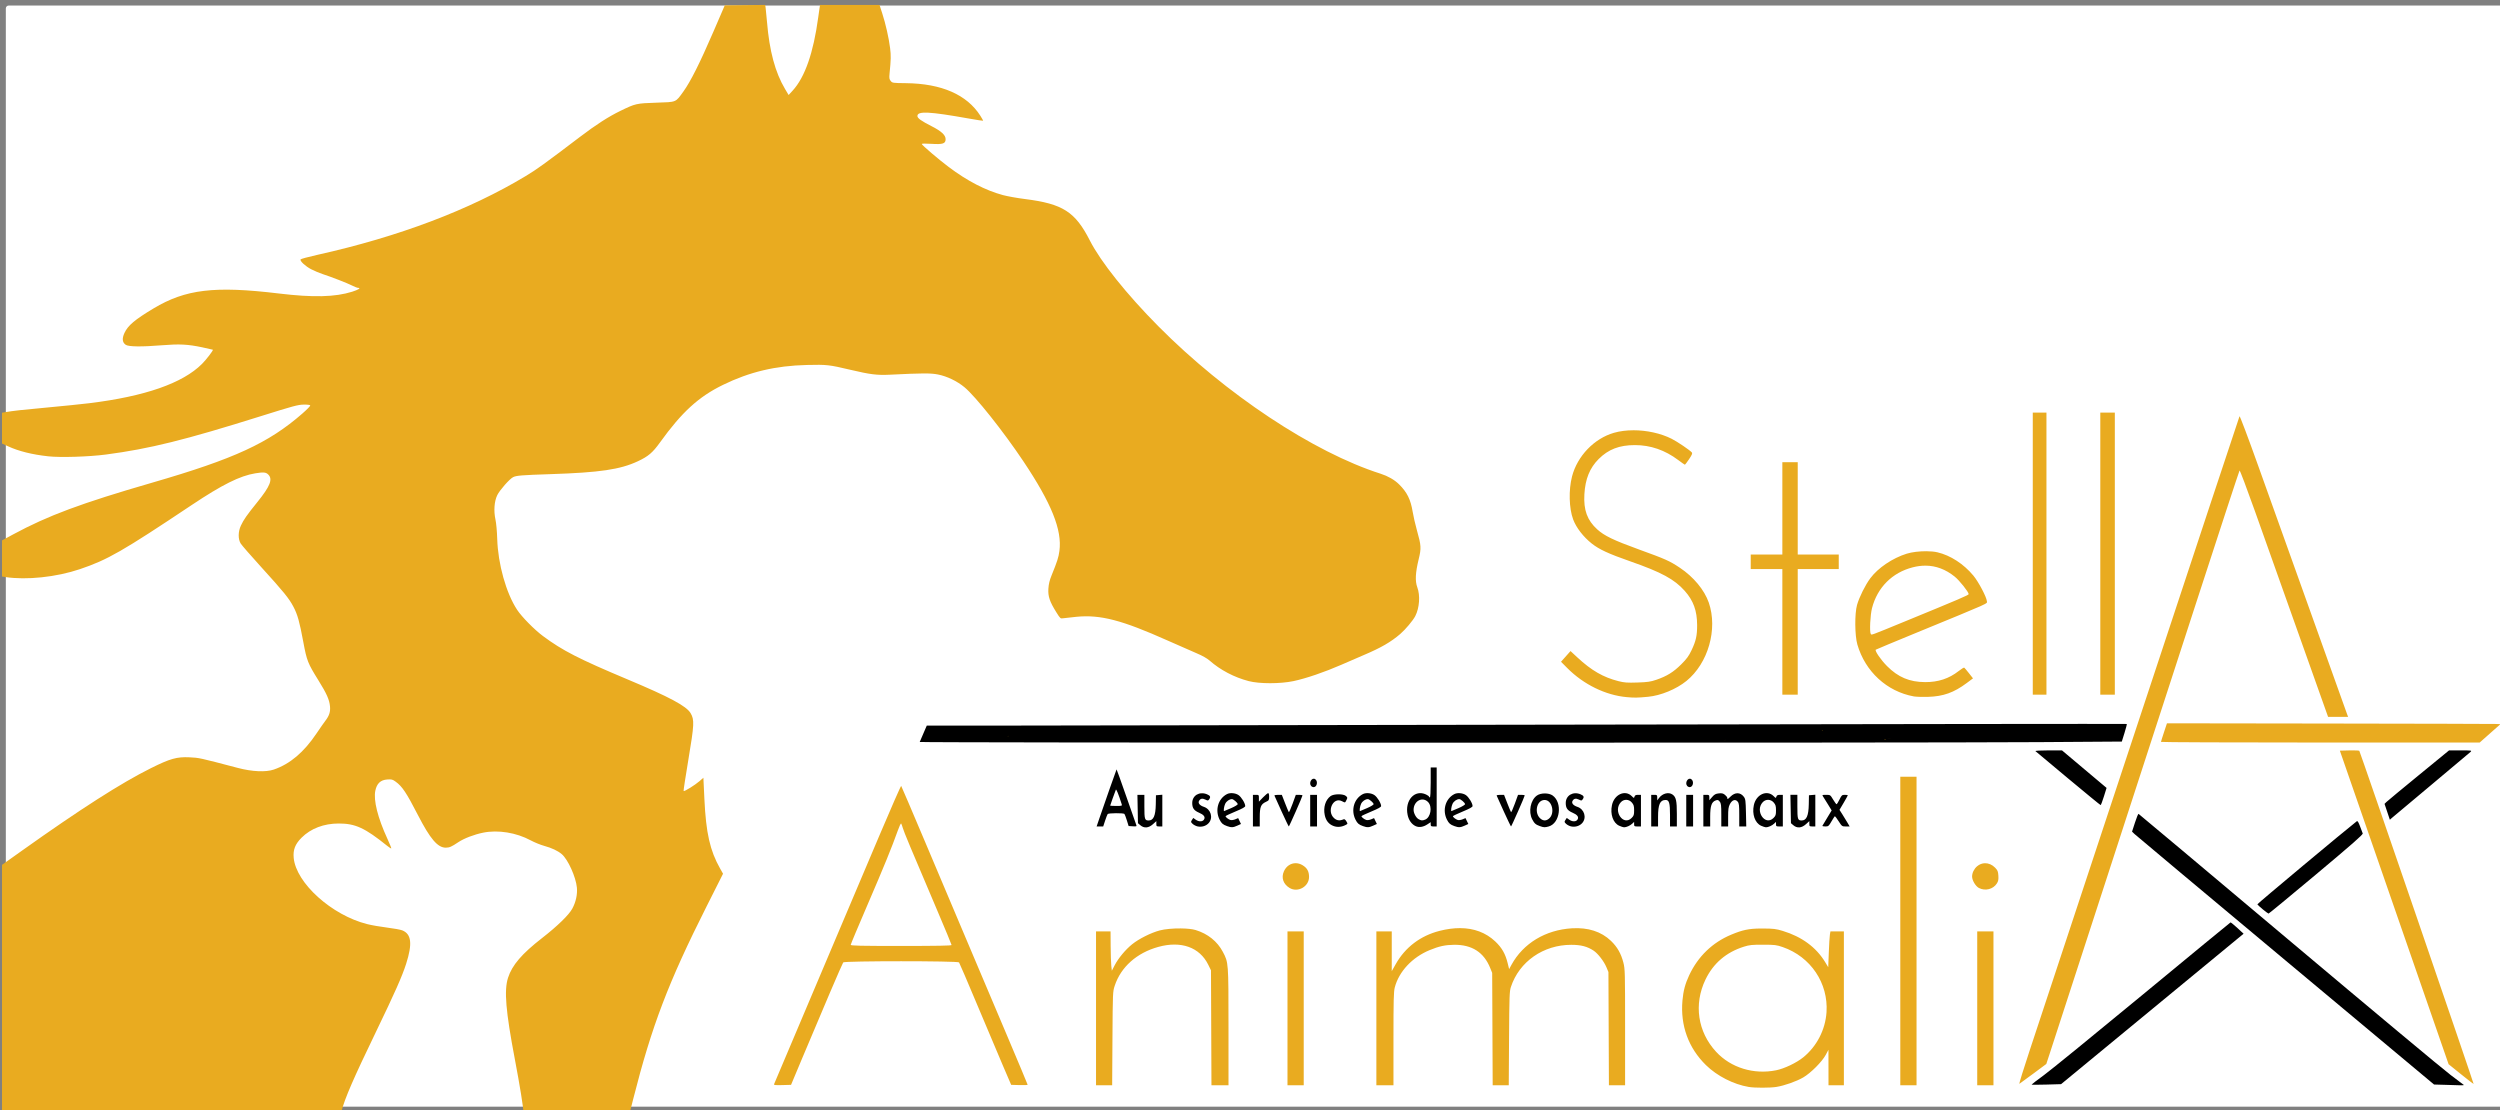 <?xml version="1.0" encoding="UTF-8" standalone="no"?>
<svg
   xmlns:dc="http://purl.org/dc/elements/1.1/"
   xmlns:cc="http://creativecommons.org/ns#"
   xmlns:rdf="http://www.w3.org/1999/02/22-rdf-syntax-ns#"
   xmlns:svg="http://www.w3.org/2000/svg"
   xmlns="http://www.w3.org/2000/svg"
   xmlns:sodipodi="http://sodipodi.sourceforge.net/DTD/sodipodi-0.dtd"
   xmlns:inkscape="http://www.inkscape.org/namespaces/inkscape"
   version="1.1"
   id="svg10"
   width="3900"
   height="1732"
   viewBox="0 0 3900 1732"
   sodipodi:docname="Logo_garde_animaux_fs1.svg"
   inkscape:version="1.0.2-2 (e86c870879, 2021-01-15)">
  <rect x="0" y="0" width="3900" height="1732" fill="#808080" stroke="none"/>
  <defs
     id="defs14" />
  <sodipodi:namedview
     pagecolor="#ffffff"
     bordercolor="#666666"
     borderopacity="1"
     objecttolerance="10"
     gridtolerance="10"
     guidetolerance="10"
     inkscape:pageopacity="0"
     inkscape:pageshadow="2"
     inkscape:window-width="1904"
     inkscape:window-height="1040"
     id="namedview12"
     showgrid="false"
     inkscape:zoom="0.22010965"
     inkscape:cx="1785.0086"
     inkscape:cy="1079.0771"
     inkscape:window-x="0"
     inkscape:window-y="0"
     inkscape:window-maximized="0"
     inkscape:current-layer="g18"
     inkscape:document-rotation="0" />
  <g
     inkscape:groupmode="layer"
     inkscape:label="Image"
     id="g18">
    <rect
       style="fill:#ffffff;stroke-width:0.992"
       id="rect1424"
       width="3898.057"
       height="1717.767"
       x="9.086"
       y="8.645"
       ry="4.485" />
    <path
       style="fill:#000000;stroke-width:1.333"
       d="m 3169.256,1691.947 c 0.028,-0.367 8.662,-6.967 19.185,-14.667 10.523,-7.7 80.128,-64.4 154.678,-126 74.55,-61.6 135.968,-112.137 136.484,-112.305 0.517,-0.167 5.319,3.733 10.671,8.667 l 9.732,8.971 -142.355,117.333 -142.356,117.333 -23.045,0.667 c -12.675,0.367 -23.022,0.367 -22.994,0 z m 642.907,0.338 -15.045,-0.426 -231.621,-193.463 c -127.392,-106.404 -233.394,-195.169 -235.561,-197.255 l -3.94,-3.792 4.543,-14.056 c 2.498,-7.731 5.006,-13.896 5.572,-13.701 0.566,0.195 105.819,88.555 233.895,196.355 128.076,107.8 241.88,202.738 252.897,210.973 11.017,8.235 20.343,15.285 20.724,15.667 0.382,0.382 -3.156,0.566 -7.861,0.409 -4.706,-0.157 -15.326,-0.477 -23.601,-0.711 z m -282.288,-273.764 c -4.4,-3.636 -8.179,-7.14 -8.398,-7.787 -0.282,-0.833 137.128,-115.618 155.234,-129.674 1.031,-0.8 2.563,1.667 4.881,7.861 1.858,4.965 3.773,10.017 4.256,11.226 0.676,1.696 -15.919,16.27 -72.493,63.667 -40.353,33.807 -73.845,61.434 -74.424,61.393 -0.58,-0.041 -4.655,-3.049 -9.055,-6.685 z m -1750.926,-131.122 -3.741,-3.215 -0.423,-22.119 -0.423,-22.119 h 5.423 5.423 v 18.4 c 0,19.789 0.564,21.6 6.727,21.6 7.481,0 10.749,-7.408 11.077,-25.105 l 0.264,-14.228 4.966,-0.414 4.967,-0.414 v 24.747 24.747 h -4.667 c -4.335,0 -4.667,-0.295 -4.667,-4.155 v -4.155 l -5.337,4.822 c -6.676,6.032 -13.763,6.613 -19.588,1.607 z m 89.172,1.785 c -2.431,-0.515 -5.848,-2.276 -7.591,-3.914 -2.967,-2.788 -3.038,-3.182 -1.101,-6.138 l 2.07,-3.159 3.727,2.654 c 5.607,3.992 11.987,3.361 13.602,-1.346 1.193,-3.475 -1.479,-6.532 -8.258,-9.448 -8.008,-3.445 -10.695,-7.251 -10.695,-15.151 0,-11.805 11.339,-18.499 23.048,-13.607 5.219,2.181 6.044,4.202 3.264,8.004 -1.554,2.125 -2.018,2.144 -5.842,0.236 -4.686,-2.337 -7.885,-1.619 -9.947,2.233 -1.79,3.345 1.274,7.019 7.594,9.104 10.945,3.612 14.956,17.078 7.549,25.344 -4.12,4.598 -10.802,6.588 -17.42,5.187 z m 46.074,-0.476 c -6.469,-2.308 -8.643,-4.185 -11.592,-10.005 -7.537,-14.877 -2.365,-32.812 11.517,-39.929 4.81,-2.466 12.932,-1.777 17.89,1.517 4.48,2.977 10.53,12.809 10.53,17.111 0,1.579 -4.445,4.064 -15.333,8.573 -8.433,3.492 -15.333,6.771 -15.333,7.287 0,1.506 4.417,4.959 7.569,5.919 1.596,0.486 4.966,0.021 7.488,-1.033 l 4.586,-1.916 2.187,4.586 2.187,4.586 -5.675,2.576 c -6.663,3.024 -9.256,3.142 -16.02,0.729 z m 6.457,-28.061 c 6.22,-2.73 10.399,-5.332 10.173,-6.333 -0.538,-2.386 -6.722,-7.7 -8.962,-7.7 -3.987,0 -8.618,3.23 -10.591,7.386 -1.801,3.796 -2.876,11.28 -1.62,11.28 0.244,0 5.194,-2.085 11,-4.634 z m 159.889,28.008 c -7.516,-2.719 -12.138,-8.407 -13.959,-17.177 -2.475,-11.921 1.107,-23.608 9.05,-29.53 4.967,-3.703 20.032,-3.811 24.054,-0.172 2.555,2.312 2.612,2.776 0.772,6.333 -2.338,4.522 -1.742,4.386 -7.233,1.647 -13.646,-6.808 -23.936,15.93 -12.025,26.572 4.306,3.847 8.812,4.397 14.705,1.796 1.384,-0.611 2.777,0.367 4.376,3.074 2.343,3.966 2.341,3.972 -1.41,5.912 -5.986,3.096 -12.519,3.646 -18.329,1.545 z m 45.654,0.053 c -6.469,-2.308 -8.643,-4.185 -11.592,-10.005 -7.537,-14.877 -2.365,-32.811 11.517,-39.929 4.81,-2.466 12.932,-1.777 17.89,1.517 4.48,2.977 10.53,12.809 10.53,17.111 0,1.579 -4.445,4.064 -15.333,8.573 -8.433,3.492 -15.333,6.771 -15.333,7.287 0,1.506 4.417,4.959 7.569,5.919 1.596,0.486 4.966,0.021 7.488,-1.033 l 4.586,-1.916 2.187,4.586 2.187,4.585 -5.675,2.576 c -6.663,3.024 -9.256,3.142 -16.02,0.729 z m 6.457,-28.061 c 6.22,-2.73 10.399,-5.332 10.173,-6.333 -0.538,-2.386 -6.722,-7.7 -8.962,-7.7 -3.987,0 -8.618,3.23 -10.591,7.386 -1.801,3.796 -2.876,11.28 -1.62,11.28 0.244,0 5.194,-2.085 11,-4.634 z m 75.823,28.155 c -6.24,-2.816 -10.893,-9.298 -12.61,-17.568 -4.714,-22.708 11.125,-40.192 28.808,-31.801 2.494,1.184 4.535,2.684 4.535,3.333 0,0.65 0.6,1.181 1.333,1.181 0.838,0 1.333,-8.667 1.333,-23.333 v -23.333 h 4.667 4.667 v 46 46 h -4.667 c -4.096,0 -4.667,-0.41 -4.667,-3.352 v -3.352 l -5.146,3.406 c -6.367,4.213 -12.921,5.226 -18.253,2.82 z m 14.645,-10.155 c 8.725,-3.317 11.665,-20.011 4.809,-27.308 -8.709,-9.27 -22.722,-1.851 -22.722,12.03 0,5.214 3.877,12.419 7.842,14.573 4.217,2.292 5.634,2.391 10.07,0.704 z m 45.742,10.061 c -6.469,-2.308 -8.643,-4.185 -11.592,-10.005 -7.537,-14.877 -2.365,-32.811 11.517,-39.929 4.81,-2.466 12.932,-1.777 17.89,1.517 4.48,2.977 10.531,12.809 10.531,17.111 0,1.579 -4.445,4.064 -15.333,8.573 -8.433,3.492 -15.333,6.771 -15.333,7.287 0,1.506 4.417,4.959 7.569,5.919 1.596,0.486 4.966,0.021 7.488,-1.033 l 4.586,-1.916 2.187,4.586 2.187,4.585 -5.675,2.576 c -6.663,3.024 -9.256,3.142 -16.02,0.729 z m 6.457,-28.061 c 6.219,-2.73 10.399,-5.332 10.173,-6.333 -0.538,-2.386 -6.722,-7.7 -8.962,-7.7 -3.987,0 -8.618,3.23 -10.591,7.386 -1.801,3.796 -2.876,11.28 -1.62,11.28 0.244,0 5.194,-2.085 11,-4.634 z m 126.876,28.061 c -6.585,-2.35 -8.617,-4.158 -11.992,-10.672 -6.145,-11.859 -2.574,-29.929 7.308,-36.977 6.109,-4.357 18.545,-4.409 24.582,-0.103 15.737,11.225 11.649,43.382 -6.143,48.325 -6.041,1.678 -7.631,1.612 -13.755,-0.573 z m 14.397,-11.8 c 9.617,-8.272 4.652,-28.961 -6.95,-28.961 -13.029,0 -17.026,21.831 -5.479,29.919 4.158,2.913 8.3,2.593 12.428,-0.958 z m 34.196,12.275 c -2.431,-0.514 -5.848,-2.276 -7.591,-3.914 -2.967,-2.788 -3.038,-3.182 -1.101,-6.138 l 2.07,-3.159 3.727,2.654 c 5.607,3.992 11.987,3.361 13.602,-1.346 1.193,-3.475 -1.479,-6.532 -8.258,-9.448 -8.008,-3.445 -10.695,-7.251 -10.695,-15.15 0,-11.805 11.339,-18.499 23.048,-13.607 5.22,2.181 6.044,4.202 3.264,8.004 -1.554,2.125 -2.018,2.144 -5.842,0.236 -4.686,-2.337 -7.885,-1.619 -9.947,2.233 -1.79,3.345 1.275,7.019 7.594,9.104 10.945,3.612 14.956,17.078 7.549,25.344 -4.121,4.598 -10.802,6.588 -17.42,5.187 z m 75.087,-1.065 c -9.493,-4.336 -14.254,-17.973 -11.218,-32.13 3.586,-16.719 20.509,-24.387 30.897,-13.999 3.343,3.343 3.452,3.36 4.299,0.694 0.654,-2.06 2.001,-2.736 5.445,-2.736 h 4.577 v 24.667 24.667 h -5.333 c -4.893,0 -5.333,-0.295 -5.333,-3.566 v -3.566 l -3,2.81 c -3.264,3.057 -9.191,5.672 -12.754,5.625 -1.236,-0.016 -4.646,-1.125 -7.58,-2.465 z m 19.436,-12.069 c 3.442,-3.442 3.897,-4.833 3.897,-11.898 0,-6.662 -0.578,-8.687 -3.452,-12.103 -4.649,-5.525 -12.437,-5.799 -17.248,-0.607 -12.636,13.634 3.762,37.648 16.803,24.607 z m 201.898,12.069 c -9.493,-4.336 -14.254,-17.973 -11.218,-32.13 3.586,-16.719 20.509,-24.387 30.897,-13.999 3.342,3.343 3.452,3.36 4.299,0.694 0.654,-2.06 2.001,-2.736 5.445,-2.736 h 4.577 v 24.667 24.667 h -5.333 c -4.893,0 -5.333,-0.295 -5.333,-3.566 v -3.566 l -3,2.81 c -3.264,3.057 -9.191,5.672 -12.754,5.625 -1.236,-0.016 -4.646,-1.125 -7.58,-2.465 z m 19.436,-12.069 c 3.442,-3.442 3.897,-4.833 3.897,-11.898 0,-6.662 -0.578,-8.687 -3.452,-12.103 -4.649,-5.525 -12.437,-5.799 -17.248,-0.607 -12.636,13.634 3.762,37.648 16.803,24.607 z m 30.972,11.349 -3.741,-3.215 -0.423,-22.119 -0.423,-22.119 h 5.423 5.423 v 18.4 c 0,19.789 0.564,21.6 6.727,21.6 7.481,0 10.749,-7.408 11.077,-25.105 l 0.264,-14.228 4.966,-0.414 4.966,-0.414 v 24.747 24.747 h -4.667 c -4.335,0 -4.667,-0.295 -4.667,-4.155 v -4.155 l -5.337,4.822 c -6.676,6.032 -13.763,6.613 -19.588,1.607 z m -1082.476,-11.118 c 6.921,-20.347 26.328,-75.626 26.693,-76.032 0.18,-0.201 6.971,18.699 15.091,42 8.12,23.301 15.184,43.451 15.697,44.779 0.835,2.156 0.245,2.369 -5.525,2 l -6.459,-0.413 -2.792,-8.967 c -1.536,-4.932 -3.232,-9.407 -3.77,-9.945 -1.544,-1.544 -24.863,-1.376 -26.089,0.189 -0.599,0.764 -2.418,5.44 -4.042,10.39 l -2.953,9 h -5.136 -5.136 z m 34.767,-21.565 c -4.896,-15.426 -8.528,-24.436 -9.178,-22.768 -2.182,5.6 -8.854,24.258 -8.854,24.758 0,0.317 4.24,0.576 9.423,0.576 8.692,0 9.36,-0.199 8.609,-2.565 z m 204.634,9.899 v -24.667 h 4.667 c 4.555,0 4.667,0.128 4.667,5.329 v 5.329 l 6.422,-6.662 c 3.532,-3.664 7.132,-6.662 8,-6.662 0.974,0 1.565,2.172 1.544,5.667 -0.032,5.236 -0.414,5.841 -5.023,7.962 -7.949,3.657 -9.609,7.846 -9.609,24.244 v 14.128 h -5.333 -5.333 z m 44.667,1.141 c -5.867,-12.906 -10.867,-23.993 -11.111,-24.637 -0.244,-0.644 2.251,-1.171 5.545,-1.171 h 5.989 l 5.039,13 c 2.772,7.15 5.401,13.444 5.843,13.988 0.442,0.543 3.086,-5.307 5.876,-13 l 5.072,-13.988 h 5.207 c 2.864,0 5.207,0.427 5.207,0.949 0,1.625 -20.629,48.379 -21.333,48.351 -0.367,-0.015 -5.467,-10.586 -11.333,-23.492 z m 44.667,-1.141 v -24.667 h 5.333 5.333 v 24.667 24.667 h -5.333 -5.333 z m 302,1.141 c -5.867,-12.906 -10.867,-23.993 -11.111,-24.637 -0.245,-0.644 2.251,-1.171 5.545,-1.171 h 5.989 l 5.039,13 c 2.772,7.15 5.401,13.444 5.843,13.988 0.442,0.543 3.086,-5.307 5.876,-13 l 5.072,-13.988 h 5.207 c 2.864,0 5.207,0.427 5.207,0.949 0,1.625 -20.629,48.379 -21.333,48.351 -0.367,-0.015 -5.467,-10.586 -11.333,-23.492 z m 230,-1.141 v -24.667 h 4.667 c 4.367,0 4.669,0.278 4.709,4.333 l 0.043,4.333 2.763,-3.704 c 5.399,-7.238 14.92,-9.712 20.997,-5.455 5.564,3.897 6.822,9.514 6.822,30.45 v 19.376 h -5.333 -5.333 v -17.703 c -4e-4,-18.995 -1.34,-23.63 -6.83,-23.63 -8.785,0 -11.837,6.864 -11.837,26.624 v 14.71 h -5.333 -5.333 z m 54.667,0 v -24.667 h 5.333 5.333 v 24.667 24.667 h -5.333 -5.333 z m 26.667,0 v -24.667 h 4.667 c 4.351,0 4.667,0.286 4.667,4.222 v 4.222 l 4.335,-5.015 c 3.509,-4.059 5.479,-5.143 10.333,-5.686 4.798,-0.536 6.731,-0.091 9.665,2.223 2.017,1.591 3.667,3.75 3.667,4.797 0,2.672 0.6,2.431 5.06,-2.029 7.08,-7.08 15.369,-6.935 20.804,0.362 2.517,3.38 2.851,5.929 3.276,25 l 0.473,21.236 h -5.473 -5.473 v -17.852 c 0,-15.317 -0.347,-18.28 -2.442,-20.868 -3.584,-4.426 -8.771,-2.717 -12.209,4.021 -2.209,4.329 -2.683,7.861 -2.683,19.979 v 14.72 h -5.333 -5.333 v -17.852 c 0,-15.537 -0.328,-18.257 -2.527,-20.973 -2.148,-2.653 -3.075,-2.925 -6.184,-1.814 -6.496,2.321 -8.623,8.641 -8.623,25.619 v 15.021 h -5.333 -5.333 z m 185.704,23.667 c 0.29,-0.55 3.663,-6.178 7.495,-12.508 l 6.967,-11.508 -5.605,-9.159 c -3.083,-5.037 -6.489,-10.509 -7.569,-12.159 -1.945,-2.97 -1.899,-3 4.544,-3 6.468,0 6.535,0.045 10.895,7.333 2.413,4.033 4.828,7.333 5.367,7.333 0.539,0 2.599,-3.3 4.577,-7.333 3.342,-6.813 3.929,-7.333 8.278,-7.333 2.575,0 4.681,0.339 4.681,0.754 0,0.415 -2.913,5.686 -6.473,11.714 l -6.474,10.96 4.235,6.619 c 2.329,3.641 5.899,9.47 7.934,12.953 l 3.699,6.333 h -5.98 c -5.846,0 -6.095,-0.179 -11.127,-7.988 -2.831,-4.394 -5.478,-7.994 -5.883,-8 -0.405,-0.01 -2.805,3.582 -5.333,7.974 -4.346,7.549 -4.875,7.986 -9.676,8 -2.793,0.01 -4.841,-0.436 -4.551,-0.986 z m 881.108,-21.873 -4.155,-12.389 3.005,-2.958 c 1.653,-1.627 24.293,-20.393 50.311,-41.702 l 47.306,-38.744 h 17.991 c 17.668,0 17.944,0.045 15.361,2.514 -1.446,1.383 -29.03,24.565 -61.296,51.515 -32.267,26.951 -59.949,50.16 -61.517,51.577 l -2.85,2.576 z m -497.734,-51.979 c -27.359,-22.835 -50.314,-42.035 -51.011,-42.667 -0.714,-0.647 8.05,-1.148 20.083,-1.148 h 21.349 l 34.757,29.265 34.757,29.265 -4.173,13.4 c -2.295,7.37 -4.588,13.401 -5.095,13.401 -0.507,4e-4 -23.307,-18.683 -50.667,-41.518 z m -1181.011,11.599 c -4.002,-4.822 1.265,-13.738 6.266,-10.606 4.867,3.047 3.101,12.525 -2.333,12.525 -1.287,0 -3.057,-0.864 -3.933,-1.919 z m 586.667,0 c -4.002,-4.822 1.265,-13.738 6.266,-10.606 4.867,3.047 3.101,12.525 -2.333,12.525 -1.287,0 -3.057,-0.864 -3.933,-1.919 z m -1197.178,-68.558 c 0.244,-0.629 2.817,-6.629 5.717,-13.333 l 5.273,-12.189 93.394,0.033 c 51.367,0.018 472.432,-0.693 935.702,-1.581 463.269,-0.888 842.581,-1.342 842.914,-1.008 0.333,0.333 -1.276,6.647 -3.576,14.03 l -4.182,13.423 -128.732,0.884 c -190.609,1.309 -1747.029,1.079 -1746.509,-0.258 z"
       id="path762" />
    <path
       id="path340"
       style="fill:#e9ab20;fill-opacity:1;stroke-width:1.333"
       d="m 1193.668,7.65 -31.516,0.357 -31.516,0.357 -18.129,42 c -20.646,47.832 -35.215,76.847 -46.342,92.301 -12.531,17.404 -10.239,16.455 -42.272,17.52 -31.317,1.041 -32.457,1.301 -56.096,12.787 -18.478,8.979 -37.913,21.486 -63.057,40.582 -55.42,42.092 -67.096,50.523 -84.484,61.004 -87.936,53.004 -198.146,94.698 -325.178,123.016 -14.204,3.167 -26.034,6.383 -26.289,7.148 -0.906,2.719 7.783,10.7 16.662,15.305 4.957,2.57 13.212,6.038 18.346,7.705 13.585,4.413 38.29,14.06 45.951,17.941 3.644,1.847 7.548,3.357 8.672,3.357 5.282,0 1.001,2.879 -8.957,6.025 -26.599,8.405 -60.836,9.245 -114.332,2.805 -100.401,-12.087 -145.607,-6.695 -195.689,23.334 -29.111,17.455 -39.884,26.55 -45.301,38.248 -4.031,8.705 -3.362,14.804 2.025,18.459 4.541,3.081 24.733,3.3 57.631,0.625 26.08,-2.12 39.343,-1.417 61.531,3.264 9.058,1.911 16.601,3.604 16.764,3.764 0.893,0.876 -10.267,15.449 -16.945,22.127 -30.157,30.157 -88.952,50.65 -175.955,61.328 -12.066,1.481 -41.766,4.513 -66,6.74 -39.7,3.648 -51.949,5.016 -65.728,7.338 l -4.332,0.73 v 24.027 24.025 l 9.666,4.445 c 16.538,7.603 37.428,12.792 62.605,15.551 18.912,2.073 63.244,0.699 89.729,-2.779 68.155,-8.951 123.178,-22.593 242.986,-60.25 49.17,-15.454 56.833,-17.52 65.551,-17.654 5.99,-0.093 10.068,0.412 10.369,1.283 0.273,0.79 -5.262,6.467 -12.299,12.615 -52.784,46.12 -106.239,70.731 -234.258,107.852 -110.94,32.169 -162.585,51.372 -216.678,80.566 l -17.66,9.531 -0.01,28.162 -0.01,28.164 5,0.781 c 32.872,5.134 79.811,0.188 116.609,-12.287 43.368,-14.702 65.829,-27.587 174.391,-100.057 47.537,-31.733 75.216,-45.532 99.125,-49.412 12.911,-2.096 16.601,-1.744 20.268,1.922 7.267,7.267 2.942,18.187 -16.973,42.852 -16.498,20.433 -21.428,27.479 -25.797,36.863 -4.391,9.431 -4.508,21.02 -0.283,27.852 1.646,2.662 16.01,19.161 31.92,36.666 35.264,38.798 43.49,48.915 50.293,61.863 6.542,12.451 9.515,23.052 15.512,55.297 5.421,29.151 6.902,32.893 23.701,59.9 12.719,20.448 16.943,29.952 17.902,40.285 0.786,8.461 -1.126,14.516 -7.025,22.242 -2.502,3.277 -8.719,12.171 -13.814,19.766 -19.873,29.62 -41.464,47.915 -66.828,56.623 -12.475,4.283 -33.752,3.322 -56,-2.529 -60.174,-15.825 -60.418,-15.877 -75.334,-16.584 -19.976,-0.947 -30.163,1.918 -60.559,17.039 -45.909,22.839 -110.036,63.856 -200.441,128.205 l -31.666,22.539 v 195.258 195.256 h 263.947 263.949 l 1.516,-5.666 c 5.74,-21.458 18.647,-51.203 53.953,-124.334 29.672,-61.46 40.848,-86.664 47.094,-106.205 10.016,-31.339 8.245,-46.438 -6.121,-52.162 -2.753,-1.097 -13.405,-3.032 -23.672,-4.303 -10.267,-1.27 -24.217,-3.706 -31,-5.41 -55.281,-13.894 -110.944,-64.079 -114.631,-103.35 -1.183,-12.601 2.28,-21.465 12.291,-31.477 14.333,-14.333 34.764,-22.127 58.006,-22.127 25.94,0 40.765,6.842 75.67,34.924 3.115,2.506 5.933,4.286 6.262,3.957 0.329,-0.329 -2.391,-7.09 -6.043,-15.025 -15.105,-32.822 -21.967,-60.206 -18.832,-75.15 2.35,-11.202 8.155,-16.639 18.543,-17.369 6.925,-0.487 8.305,-0.126 13.197,3.439 10.262,7.478 16.74,17.193 34.641,51.963 19.227,37.345 30.836,50.963 43.447,50.963 5.766,0 8.989,-1.399 19.426,-8.426 8.974,-6.042 24.722,-12.091 39.02,-14.988 23.134,-4.688 51.646,-0.071 74.008,11.984 5.869,3.164 15.353,7.037 21.078,8.607 11.764,3.227 21.223,7.674 27.416,12.885 9.654,8.123 22.108,35.656 23.654,52.293 0.986,10.612 -1.608,22.466 -7.176,32.787 -5.278,9.785 -23.294,27.319 -46.977,45.721 -31.736,24.659 -46.977,42.438 -53.281,62.154 -6.311,19.737 -3.636,51.698 10.631,126.98 7.88,41.579 13.307,75.151 13.312,82.334 l 0.004,5 h 82.475 82.475 l 6.338,-25 c 29.026,-114.49 54.727,-181.954 114.67,-301 l 25.512,-50.666 -4.527,-8 c -15.895,-28.098 -22.059,-55.39 -24.584,-108.877 l -1.553,-32.877 -6.064,5.344 c -6.596,5.812 -23.753,16.499 -24.803,15.449 -0.358,-0.358 3.003,-22.487 7.471,-49.178 9.179,-54.844 9.522,-61.976 3.461,-72.318 -6.499,-11.09 -32.674,-25.11 -98.404,-52.711 -75.817,-31.836 -101.496,-44.996 -131.887,-67.586 -13.401,-9.961 -33.125,-29.983 -40.379,-40.99 -17.136,-26.003 -29.913,-71.671 -31.033,-110.924 -0.319,-11.168 -1.516,-24.317 -2.713,-29.779 -2.971,-13.562 -1.864,-28.625 2.807,-38.172 3.812,-7.792 19.02,-25.085 24.596,-27.969 5.042,-2.607 13.37,-3.283 58.82,-4.771 76.571,-2.507 108.395,-7.21 135.859,-20.074 16.28,-7.625 23.04,-13.358 34.469,-29.234 34.227,-47.546 60.203,-71.301 98.338,-89.934 41.521,-20.287 82.011,-29.895 130.863,-31.053 31.281,-0.741 34.604,-0.37 68.471,7.641 30.444,7.201 41.135,8.518 61.142,7.527 51.111,-2.532 63.377,-2.585 74.885,-0.328 14.124,2.77 29.791,10.29 41.33,19.838 17.301,14.316 60.617,68.757 91.869,115.463 43.966,65.708 60.691,107.296 56.293,139.978 -1.367,10.158 -3.319,16.242 -12.25,38.201 -3.111,7.648 -4.514,13.518 -4.961,20.744 -0.737,11.923 1.995,20.035 12.338,36.629 6.078,9.751 6.535,10.163 10.52,9.461 2.291,-0.404 11.789,-1.454 21.105,-2.332 37.497,-3.534 70.493,5.074 142.16,37.084 17.363,7.755 37.778,16.723 45.367,19.928 8.621,3.641 16.126,7.876 20,11.289 16.724,14.734 38.388,26.115 60.957,32.02 16.726,4.377 49.283,4.363 69.91,0.01 19.506,-4.133 48.71,-14.098 74.666,-25.479 12.1,-5.305 28.001,-12.193 35.334,-15.307 26.611,-11.301 41.766,-20.059 56.441,-32.625 8.117,-6.95 20.085,-21.197 23.596,-28.088 6.537,-12.832 7.88,-32.109 3.121,-44.828 -3.612,-9.653 -2.963,-22.819 2.16,-43.828 4.216,-17.29 3.977,-21.209 -2.764,-45.184 -2.499,-8.888 -5.459,-21.775 -6.576,-28.639 -3.148,-19.341 -8.809,-30.762 -21.381,-43.121 -7.02,-6.901 -17.339,-12.822 -28.598,-16.412 -105.075,-33.505 -242.072,-124.416 -346.996,-230.266 -49.415,-49.851 -89.679,-100.276 -106.654,-133.57 -22.858,-44.833 -42.2,-57.214 -101.016,-64.656 -12.1,-1.531 -27.668,-4.314 -34.594,-6.184 -27.209,-7.346 -55.615,-22.066 -84.559,-43.82 -15.454,-11.616 -41.152,-33.515 -42.006,-35.795 -0.318,-0.849 4.977,-0.971 14.99,-0.346 17.967,1.123 22.168,-0.268 22.168,-7.336 0,-6.268 -6.639,-12.409 -21.721,-20.09 -16.429,-8.367 -22.279,-12.555 -22.279,-15.947 0,-8.025 18.281,-7.141 80,3.869 12.1,2.159 22.201,3.726 22.445,3.482 0.245,-0.243 -1.709,-3.808 -4.342,-7.924 -20.994,-32.818 -60.465,-50.071 -115.963,-50.688 -20.674,-0.23 -21.257,-0.314 -23.805,-3.461 -2.195,-2.71 -2.483,-4.507 -1.809,-11.242 2.223,-22.196 2.357,-28.23 0.885,-39.922 -2.048,-16.268 -6.95,-37.924 -12.32,-54.428 l -4.231,-13 h -46.371 -46.371 l -0.697,4.334 c -0.384,2.383 -1.347,9.133 -2.139,15 -7.484,55.464 -20.806,93.578 -40.01,114.463 l -6.182,6.721 -5.6,-9.426 c -15.383,-25.893 -24.334,-59.153 -28.104,-104.424 -0.824,-9.9 -1.804,-19.961 -2.176,-22.357 z M 3171.133,643.697 v 220 220 h 10.666 10.666 v -220 -220 h -10.666 z m 105.332,0 v 220 220 h 11.334 11.334 v -220 -220 h -11.334 z m 217.185,5.672 c -0.508,0.925 -70.307,211.668 -155.113,468.328 -84.808,256.667 -162.224,490.824 -172.033,520.35 -9.809,29.525 -17.13,53.251 -16.27,52.723 0.861,-0.528 10.657,-7.712 21.77,-15.963 l 20.205,-15.002 4.736,-14.387 c 2.605,-7.913 39.812,-122.387 82.682,-254.387 42.87,-132 108.349,-333.6 145.51,-448 37.161,-114.4 68.02,-208.478 68.574,-209.06 0.554,-0.583 11.322,27.918 23.928,63.334 12.606,35.416 43.448,122.133 68.539,192.705 l 45.621,128.312 15.633,0.022 15.635,0.023 -1.406,-3.668 c -1.312,-3.425 -77.073,-215.112 -139.574,-389.996 -15.135,-42.349 -27.931,-76.249 -28.436,-75.334 z m -945.455,21.863 c -10.771,0 -21.188,1.287 -30.396,3.934 -30.862,8.871 -57.192,36.289 -65.439,68.148 -5.437,21.001 -4.689,49.631 1.748,66.955 4.779,12.861 15.821,27.182 29.025,37.647 11.568,9.168 26.292,15.976 60,27.746 48.686,17 68.848,27.926 85.017,46.068 13.562,15.216 19.28,30.961 19.363,53.301 0.06,16.434 -1.78,24.756 -8.703,39.334 -4.335,9.13 -7.485,13.43 -16.197,22.117 -12.013,11.978 -22.457,18.435 -38.814,24 -9.025,3.07 -13.551,3.726 -29.408,4.25 -15.863,0.525 -20.396,0.201 -29.51,-2.104 -23.793,-6.017 -42.274,-16.681 -64.195,-37.047 l -10.658,-9.902 -7.424,8.334 -7.424,8.336 9.643,9.719 c 25.512,25.714 59.934,42.549 92.977,45.473 12.426,1.099 16.09,1.04 33.131,-0.549 19.783,-1.845 44.002,-11.818 59.836,-24.641 33.948,-27.49 49.201,-80.808 34.959,-122.203 -6.788,-19.729 -23.825,-40.247 -45.279,-54.529 -16.012,-10.659 -21.917,-13.295 -63.98,-28.549 -39.222,-14.223 -53.832,-21.267 -64.818,-31.258 -15.63,-14.213 -21.44,-30.115 -20.016,-54.781 1.375,-23.823 8.336,-40.989 22.277,-54.934 15.141,-15.145 32.278,-21.732 56.527,-21.732 24.381,0 46.927,7.779 67.586,23.32 5.371,4.04 10.067,7.326 10.438,7.303 0.37,-0.023 3.293,-3.928 6.494,-8.678 4.399,-6.527 5.466,-9.061 4.369,-10.383 -2.972,-3.581 -22.507,-16.834 -31.523,-21.385 -17.189,-8.676 -39.041,-13.319 -59.603,-13.31 z m 232.269,49.799 v 72 72 h -24.666 -24.666 v 11.334 11.332 h 24.666 24.666 v 98 98 h 12 12 v -98 -98 h 32 32 v -11.332 -11.334 h -32 -32 v -72 -72 h -12 z m 224.773,138.885 c -10.768,-0.064 -22.591,1.286 -30.773,3.842 -22.143,6.917 -44.698,22.146 -56.762,38.324 -7.857,10.537 -17.253,29.416 -20.713,41.615 -3.841,13.543 -3.571,47.723 0.486,61.723 12.244,42.243 46.062,73.336 88.098,80.998 3.424,0.624 13.425,0.93 22.225,0.682 23.675,-0.669 40.316,-6.624 60.373,-21.608 l 9.707,-7.252 -6.303,-8.021 c -3.466,-4.412 -6.786,-8.321 -7.379,-8.688 -0.593,-0.366 -4.526,2.041 -8.738,5.35 -14.963,11.753 -31.931,17.337 -52.326,17.219 -24.311,-0.141 -42.005,-7.594 -59.365,-25.006 -9.56,-9.588 -19.332,-23.811 -17.57,-25.572 0.364,-0.364 29.674,-12.581 65.133,-27.148 116.979,-48.058 108.509,-44.255 108.191,-48.6 -0.463,-6.332 -13.057,-30.195 -20.967,-39.727 -15.17,-18.28 -35.75,-31.651 -56.09,-36.441 -4.686,-1.103 -10.766,-1.651 -17.227,-1.69 z m -1.582,22.504 c 16.338,0.028 31.544,5.73 45.707,17.127 7.352,5.916 21.781,24.018 21.758,27.297 -0.01,1.523 -13.834,7.439 -100.557,43.039 -54.028,22.178 -50.922,21.051 -52.203,18.979 -2.057,-3.328 -0.751,-29.631 1.998,-40.23 8.366,-32.26 31.528,-55.438 63.592,-63.639 6.746,-1.725 13.312,-2.583 19.705,-2.572 z m 376.807,245.939 -4.666,14.002 c -2.566,7.701 -4.664,14.451 -4.664,15 0,0.549 111.864,0.998 248.586,0.998 h 248.586 l 16.178,-14.334 16.18,-14.334 -7.098,-0.307 c -3.904,-0.169 -120.949,-0.471 -260.1,-0.668 z m -537.826,11.303 v 0 c -0.023,5e-4 -0.058,0 -0.082,0 -0.902,0.785 -0.227,0.706 0.754,0.379 -0.028,-0.141 -0.06,-0.278 -0.168,-0.35 -0.051,-0.034 -0.242,-0.038 -0.504,-0.031 z m -134.076,3.604 c -0.425,1.146 -0.355,0.799 0,0 z m -1135.522,4.504 c -0.211,0.267 -0.422,0.534 -0.633,0.801 -0.034,0.329 -0.066,0.673 -0.102,0.994 0.251,-0.595 0.49,-1.196 0.734,-1.795 z m 1376.523,3.803 c -0.034,0 -0.209,0.043 -0.56,0.129 -2.143,0.524 -3.872,0.96 -5.406,1.35 2.843,-0.622 6.132,-1.494 5.967,-1.478 z m -9.615,1.182 c -0.248,-0.022 -0.018,0.444 0.258,0.701 0.75,-0.057 1.497,-0.146 2.244,-0.23 -0.988,-0.231 -1.885,-0.417 -2.502,-0.471 z m -248.512,1.527 c -0.556,0.198 -1.105,0.393 -1.66,0.59 h 0.023 c 0.639,-0.119 1.253,-0.279 1.848,-0.467 -0.07,-0.041 -0.141,-0.078 -0.211,-0.119 z m 1147.773,15.611 v 0 c -0.011,0.012 -0.023,0.023 -0.033,0.035 0,9e-4 -8e-4,10e-4 0.01,0 0.387,-6e-4 0.775,0 1.162,-0.012 -0.387,-0.017 -0.766,-0.023 -1.135,-0.025 z m -168.545,0.688 c -1.806,-0.01 -3.763,0.014 -5.783,0.064 l -14.695,0.379 84.809,244.564 84.809,244.562 19.334,15.6 c 10.633,8.58 19.508,15.452 19.723,15.27 0.562,-0.477 -177.162,-518.458 -178.316,-519.709 -0.398,-0.432 -4.462,-0.707 -9.879,-0.731 z m 143.779,9.184 c -0.469,0.565 -0.679,0.893 0.238,0.059 -0.079,-0.021 -0.159,-0.038 -0.238,-0.059 z m -4.697,16.398 c -0.038,0.01 -0.066,0.024 -0.105,0.033 0.037,0.024 0.07,0.044 0.105,0.066 6e-4,-0.031 2e-4,-0.066 0,-0.1 z m -845.277,15.527 v 240.668 240.666 h 12.668 12.666 v -240.666 -240.668 h -12.666 z m 809.408,12.896 v 0 c 0.118,0.01 0.238,0.026 0.357,0.039 -0.118,-0.011 -0.236,-0.031 -0.353,-0.041 z m -2368.012,1.461 c -0.449,-0.538 -15.745,34.261 -33.99,77.332 -18.245,43.071 -40.811,96.311 -50.145,118.311 -25.25,59.518 -113.433,267.736 -114.228,269.715 -0.54,1.346 2.247,1.633 12.924,1.334 l 13.613,-0.381 17.318,-41.334 c 30.767,-73.429 62.671,-147.955 64.072,-149.666 1.995,-2.435 178.78,-2.435 180.682,0 0.716,0.917 13.379,30.466 28.141,65.666 14.762,35.2 32.764,77.799 40.006,94.666 l 13.166,30.668 12.855,0.381 c 7.071,0.21 12.857,-0.024 12.857,-0.521 0,-0.497 -14.776,-35.768 -32.834,-78.381 -18.058,-42.613 -36.895,-87.079 -41.859,-98.812 -4.965,-11.733 -18.296,-43.233 -29.625,-70 -11.329,-26.767 -36.694,-86.767 -56.367,-133.334 -19.673,-46.567 -36.137,-85.105 -36.586,-85.643 z m 2363.223,1.772 c -0.164,0.037 -0.481,0.244 -0.838,0.502 0.277,-0.183 0.561,-0.352 0.858,-0.498 -0.01,0 -0.01,-0.01 -0.02,0 z m -8.219,5.705 c -0.057,-0.026 -0.354,0.297 -0.4,0.369 0.06,-0.042 0.118,-0.086 0.174,-0.135 0,0 0.01,6e-4 0.012,-0.01 l 0.01,-0.01 c 0.07,-0.063 0.138,-0.133 0.205,-0.215 z m -1888.725,3.58 c 0.848,0.076 1.694,0.198 2.535,0.389 h 2.656 c -0.703,-0.086 -1.428,-0.161 -2.195,-0.217 -1.165,-0.084 -2.121,-0.137 -2.996,-0.172 z m 728.393,0.584 c 0,0 -9e-4,0.01 0,0.01 z m 1162.387,3.014 c -0.161,0.122 -0.326,0.239 -0.469,0.381 -0.041,0.041 -0.085,0.212 -0.043,0.172 0.121,-0.116 0.345,-0.362 0.512,-0.553 z m -19.045,3.953 c -0.05,0.032 -0.096,0.055 -0.135,0.094 -0.082,0.082 -0.14,0.181 -0.211,0.273 0.128,-0.145 0.225,-0.232 0.346,-0.367 z m 17.508,5.885 c -0.454,0.277 -0.9,0.563 -1.328,0.879 0.086,0.01 0.177,0.012 0.252,0.022 0.324,-0.271 0.751,-0.629 1.076,-0.9 z m -2355.719,34.041 c 0.045,-0.01 0.084,0.01 0.115,0.045 0.497,0.584 1.668,3.761 2.604,7.061 1.708,6.024 11.792,30.163 53.559,128.213 12.388,29.083 22.523,53.534 22.523,54.334 0,1.034 -22.735,1.453 -78.666,1.453 -64.219,0 -78.666,-0.323 -78.666,-1.758 0,-0.967 11.757,-29.015 26.129,-62.332 25.412,-58.91 38.194,-90.213 47.215,-115.639 2.268,-6.391 4.507,-11.273 5.188,-11.377 z m 1973.699,20.648 c -0.023,0.043 -0.041,0.088 -0.064,0.131 0.057,-0.012 0.113,-0.027 0.17,-0.041 z m -43.373,2.121 c 0.034,0.028 0.26,0.217 0.295,0.246 -0.01,-0.077 -0.019,-0.153 -0.023,-0.23 -0.069,0 -0.201,-0.011 -0.272,-0.016 z m 10.543,8.824 c 0.194,0.163 0.683,0.571 0.885,0.74 0.026,-0.121 0.043,-0.244 0.07,-0.365 -0.318,-0.125 -0.636,-0.251 -0.955,-0.375 z M 2021.24,1346.593 c -7.649,-0.025 -14.758,4.549 -18.375,12.727 -4.399,9.944 -1.021,19.846 8.818,25.846 12.8,7.805 30.428,-2.105 30.428,-17.105 0,-8.76 -3.051,-14.191 -10.383,-18.488 -3.423,-2.006 -7.012,-2.967 -10.488,-2.978 z m 1075.365,0.033 c -4.331,0.07 -8.606,1.627 -12.277,4.717 -4.723,3.974 -7.859,10.364 -7.859,16.018 0,6.027 5.439,15.166 10.646,17.892 9.877,5.171 22.335,1.969 28.105,-7.223 2.14,-3.409 2.623,-6.002 2.236,-12.027 -0.423,-6.595 -1.135,-8.343 -5.035,-12.367 -4.586,-4.732 -10.248,-7.1 -15.816,-7.01 z m 346.744,49.139 c -0.046,0.131 -0.067,0.223 -0.057,0.264 0.027,0.107 0.139,0.09 0.27,0.047 v -0.01 c -0.059,-0.104 -0.134,-0.203 -0.209,-0.301 z M 2277.512,1447.88 c -9.944,-0.01 -20.569,1.414 -31.816,4.283 -29.757,7.59 -53.503,25.573 -68.252,51.688 l -6.311,11.174 v -31 -31 h -12 -12 v 120 120 h 13.332 13.334 v -72.387 c 0,-60.64 0.33,-73.657 2.037,-80.211 6.455,-24.782 27.248,-47.052 54.371,-58.236 14.7,-6.062 24.487,-8.19 38.258,-8.314 27.814,-0.251 46.349,11.671 56.25,36.182 l 3.084,7.633 0.387,87.668 0.389,87.666 h 12.539 12.539 l 0.459,-73 c 0.415,-66.032 0.69,-73.701 2.869,-80.334 12.981,-39.518 50.633,-65.823 94.152,-65.779 15.246,0.015 25.01,2.565 34.902,9.111 6.746,4.465 16.137,16.618 19.986,25.865 l 3.111,7.471 0.377,88.332 0.379,88.334 h 12.621 12.623 v -90.453 c 0,-85.714 -0.139,-90.993 -2.635,-100.752 -3.647,-14.261 -9.532,-24.584 -19.434,-34.092 -15.081,-14.482 -35.612,-21.102 -60.791,-19.6 -41.269,2.462 -76.073,23.468 -94.395,56.971 l -3.668,6.709 -2.213,-9.059 c -3.592,-14.702 -9.097,-24.361 -19.445,-34.123 -14.594,-13.767 -33.164,-20.725 -55.041,-20.746 z m -435.356,0.457 c -11.867,-0.125 -24.819,0.945 -33.023,3.141 -13.726,3.673 -32.413,13.046 -42.996,21.566 -10.435,8.402 -21.629,21.877 -27.309,32.875 l -4.363,8.449 -0.856,-7.672 c -0.47,-4.219 -0.92,-18.022 -1,-30.672 l -0.144,-23 h -11.332 -11.334 v 120 120 h 12.584 12.584 l 0.465,-73 c 0.458,-72.116 0.5,-73.114 3.549,-82.334 9.658,-29.204 34.35,-51.209 67.893,-60.504 35.583,-9.86 64.538,0.455 77.996,27.787 l 4.264,8.658 0.369,89.695 0.369,89.697 h 13.297 13.297 l -0.019,-91 c -0.022,-101.004 0.03,-100.312 -8.768,-117.055 -8.628,-16.419 -23.488,-28.344 -42.545,-34.142 -5.172,-1.574 -13.747,-2.393 -22.977,-2.49 z m 904.477,0.143 c -18.557,0.129 -28.359,2.267 -45.926,9.596 -29.38,12.257 -51.879,34.008 -65.635,63.457 -6.196,13.264 -9.105,24.212 -10.443,39.303 -3.451,38.914 9.322,73.997 36.68,100.756 17.344,16.963 43.01,30.06 66.703,34.037 9.501,1.595 33.173,1.56 43.119,-0.021 12.806,-2.066 31.399,-8.642 42,-14.855 11.773,-6.9 29.252,-24.428 34.965,-35.061 l 4.297,-8 0.037,27.668 0.035,27.666 h 12 12 v -120 -120 h -10.492 -10.492 l -0.83,5 c -0.457,2.75 -1.229,15.305 -1.715,27.9 l -0.883,22.902 -4.793,-7.914 c -14.064,-23.214 -36.492,-39.682 -66.4,-48.758 -10.177,-3.088 -14.196,-3.575 -30.395,-3.676 -1.32,-0.01 -2.595,-0.01 -3.832,0 z m -738.168,4.545 v 120 120 h 12.668 12.666 v -120 -120 h -12.666 z m 1076,0 v 120 120 h 12.668 12.666 v -120 -120 h -12.666 z m 400.006,6.484 c -0.057,0 -0.109,0.01 -0.166,0.012 0.045,0.193 0.087,0.381 0.129,0.566 0.111,0.044 0.111,-0.164 0.037,-0.578 z m -734.006,14.229 c 18.338,0.043 20.888,0.354 30.668,3.744 43.549,15.094 71.205,56.254 68.234,101.551 -1.791,27.314 -15.165,53.272 -36.267,70.393 -10.567,8.573 -29.452,17.596 -42.244,20.186 -34.986,7.082 -70.733,-3.904 -93.723,-28.803 -28.81,-31.203 -35.126,-74.091 -16.592,-112.68 12.185,-25.369 32.378,-42.646 59.971,-51.31 8.63,-2.71 12.612,-3.12 29.953,-3.08 z m 555.254,106.9 c -0.11,0.091 -0.218,0.179 -0.328,0.27 -0.074,0.092 -0.138,0.163 -0.215,0.256 0,0.062 0.01,0.124 0.01,0.186 0.178,-0.238 0.358,-0.472 0.535,-0.711 z" />
  </g>
</svg>
